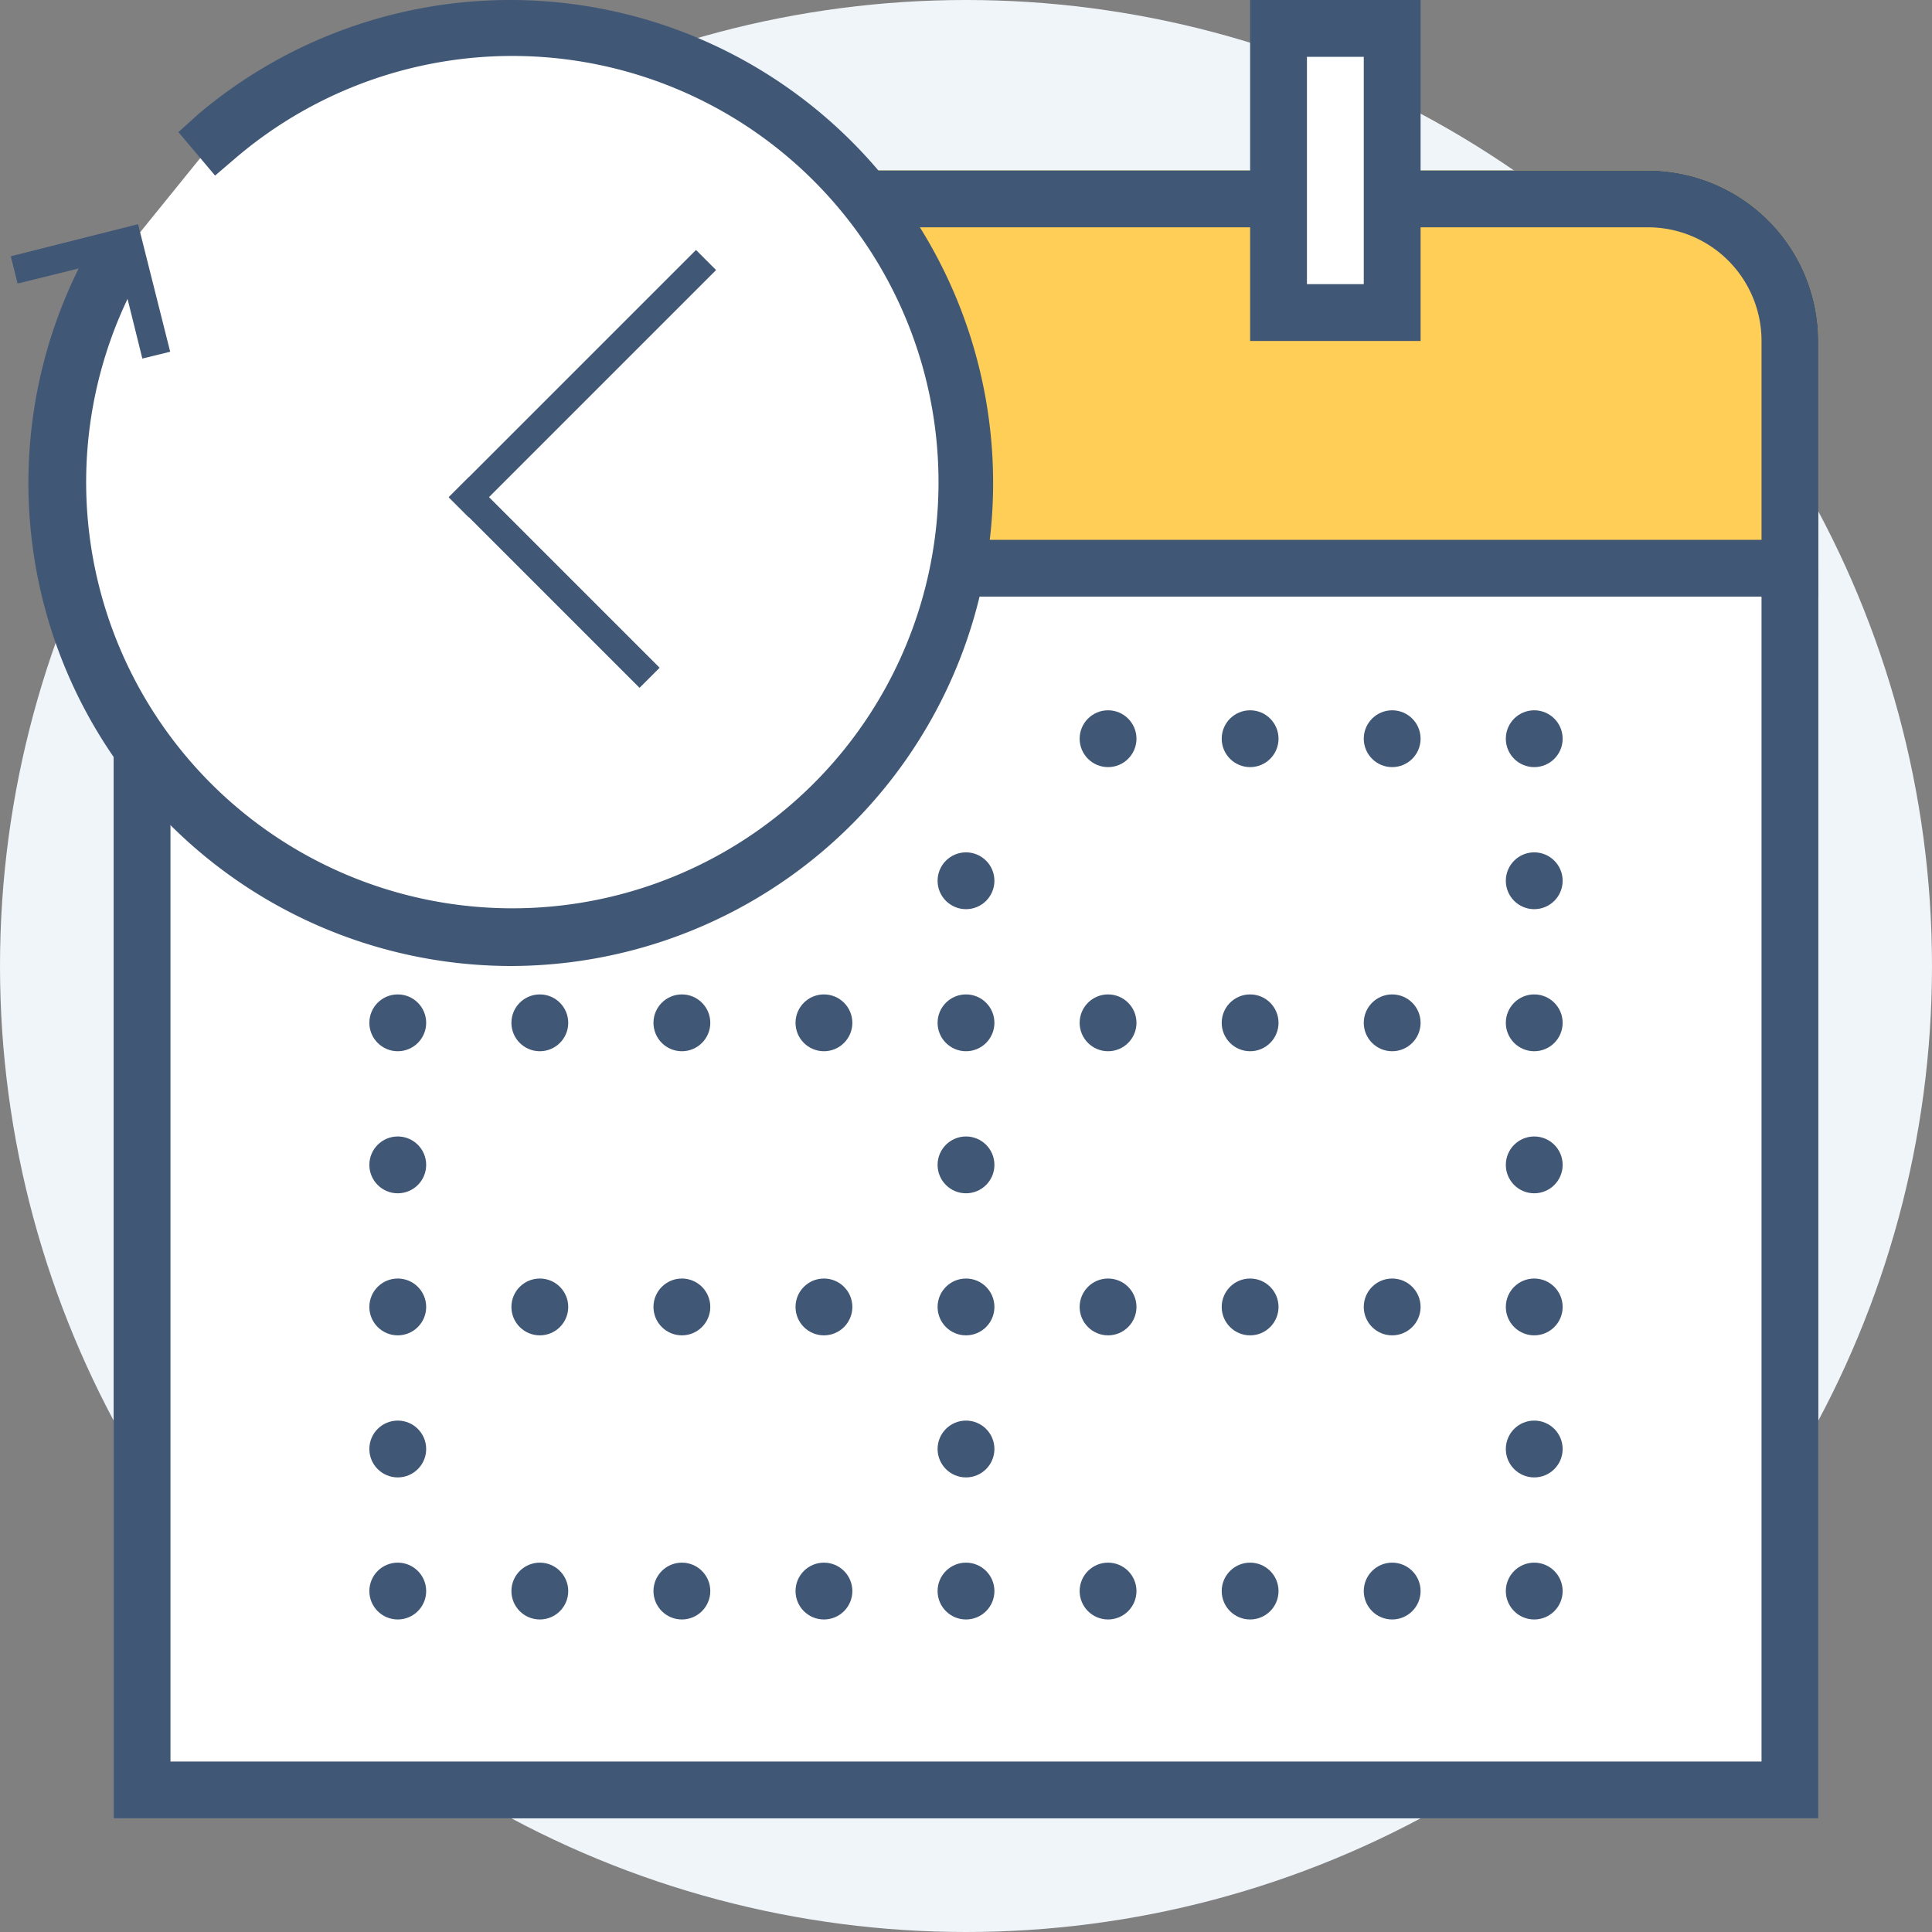 <svg id="Layer_1" data-name="Layer 1" xmlns="http://www.w3.org/2000/svg" viewBox="0 0 68 68"><rect x="0" y="0" width="68" height="68" fill="#808080" stroke="none"/><defs><style>.cls-1{fill:#f0f5fa;}.cls-2{fill:#fff;}.cls-3{fill:#415776;}.cls-4{fill:#ffce56;}</style></defs><g id="Срок_изготовления" data-name="Срок изготовления"><circle class="cls-1" cx="34" cy="34" r="34"/><rect class="cls-2" x="4" y="16" width="60" height="48"/><path class="cls-3" d="M62,18V62H6V18H62m2-2H4V64H64V16Z"/><path class="cls-4" d="M64,20,4,21V12a6,6,0,0,1,6-6H58a6,6,0,0,1,6,6Z"/><path class="cls-3" d="M58,8a4,4,0,0,1,4,4v7H6V12a4,4,0,0,1,4-4H58m0-2H10a6,6,0,0,0-6,6v9H64V12a6,6,0,0,0-6-6Z"/><circle class="cls-3" cx="34" cy="56" r="1"/><circle class="cls-3" cx="34" cy="46" r="1"/><circle class="cls-3" cx="34" cy="36" r="1"/><circle class="cls-3" cx="34" cy="31" r="1"/><circle class="cls-3" cx="34" cy="41" r="1"/><circle class="cls-3" cx="34" cy="51" r="1"/><circle class="cls-3" cx="54" cy="31" r="1"/><circle class="cls-3" cx="54" cy="41" r="1"/><circle class="cls-3" cx="54" cy="51" r="1"/><circle class="cls-3" cx="14" cy="31" r="1"/><circle class="cls-3" cx="14" cy="41" r="1"/><circle class="cls-3" cx="14" cy="51" r="1"/><circle class="cls-3" cx="19" cy="56" r="1"/><circle class="cls-3" cx="29" cy="56" r="1"/><circle class="cls-3" cx="39" cy="56" r="1"/><circle class="cls-3" cx="49" cy="56" r="1"/><circle class="cls-3" cx="54" cy="56" r="1"/><circle class="cls-3" cx="44" cy="56" r="1"/><circle class="cls-3" cx="24" cy="56" r="1"/><circle class="cls-3" cx="14" cy="56" r="1"/><circle class="cls-3" cx="19" cy="46" r="1"/><circle class="cls-3" cx="29" cy="46" r="1"/><circle class="cls-3" cx="39" cy="46" r="1"/><circle class="cls-3" cx="49" cy="46" r="1"/><circle class="cls-3" cx="54" cy="46" r="1"/><circle class="cls-3" cx="44" cy="46" r="1"/><circle class="cls-3" cx="24" cy="46" r="1"/><circle class="cls-3" cx="14" cy="46" r="1"/><circle class="cls-3" cx="19" cy="36" r="1"/><circle class="cls-3" cx="29" cy="36" r="1"/><circle class="cls-3" cx="39" cy="36" r="1"/><circle class="cls-3" cx="49" cy="36" r="1"/><circle class="cls-3" cx="54" cy="36" r="1"/><circle class="cls-3" cx="44" cy="36" r="1"/><circle class="cls-3" cx="24" cy="36" r="1"/><circle class="cls-3" cx="14" cy="36" r="1"/><circle class="cls-3" cx="19" cy="26" r="1"/><circle class="cls-3" cx="29" cy="26" r="1"/><circle class="cls-3" cx="39" cy="26" r="1"/><circle class="cls-3" cx="49" cy="26" r="1"/><circle class="cls-3" cx="54" cy="26" r="1"/><circle class="cls-3" cx="44" cy="26" r="1"/><circle class="cls-3" cx="24" cy="26" r="1"/><circle class="cls-3" cx="14" cy="26" r="1"/><path class="cls-2" d="M7.69,4.77A15.92,15.92,0,1,1,3.86,9.5"/><path class="cls-3" d="M18,34A17,17,0,0,1,3,9L5,9l-.25,1A15,15,0,1,0,8.33,5.53l-.76.65L6.28,4.65,7,4A17,17,0,1,1,18,34Z"/><line class="cls-2" x1="16.5" y1="17.5" x2="24.5" y2="9.5"/><rect class="cls-3" x="14.34" y="13" width="12.31" height="1" transform="translate(-3.54 18.45) rotate(-45)"/><line class="cls-2" x1="16.5" y1="17.5" x2="22.5" y2="23.5"/><rect class="cls-3" x="19" y="15.76" width="1" height="9.49" transform="translate(-8.78 19.79) rotate(-45)"/><rect class="cls-2" x="45" y="1" width="4" height="10"/><path class="cls-3" d="M48,2v8H46V2h2m2-2H44V12h6V0Z"/><polygon class="cls-3" points="5.01 12.62 4.14 9.11 0.62 9.98 0.38 9.02 4.86 7.89 5.99 12.38 5.01 12.62"/></g></svg>